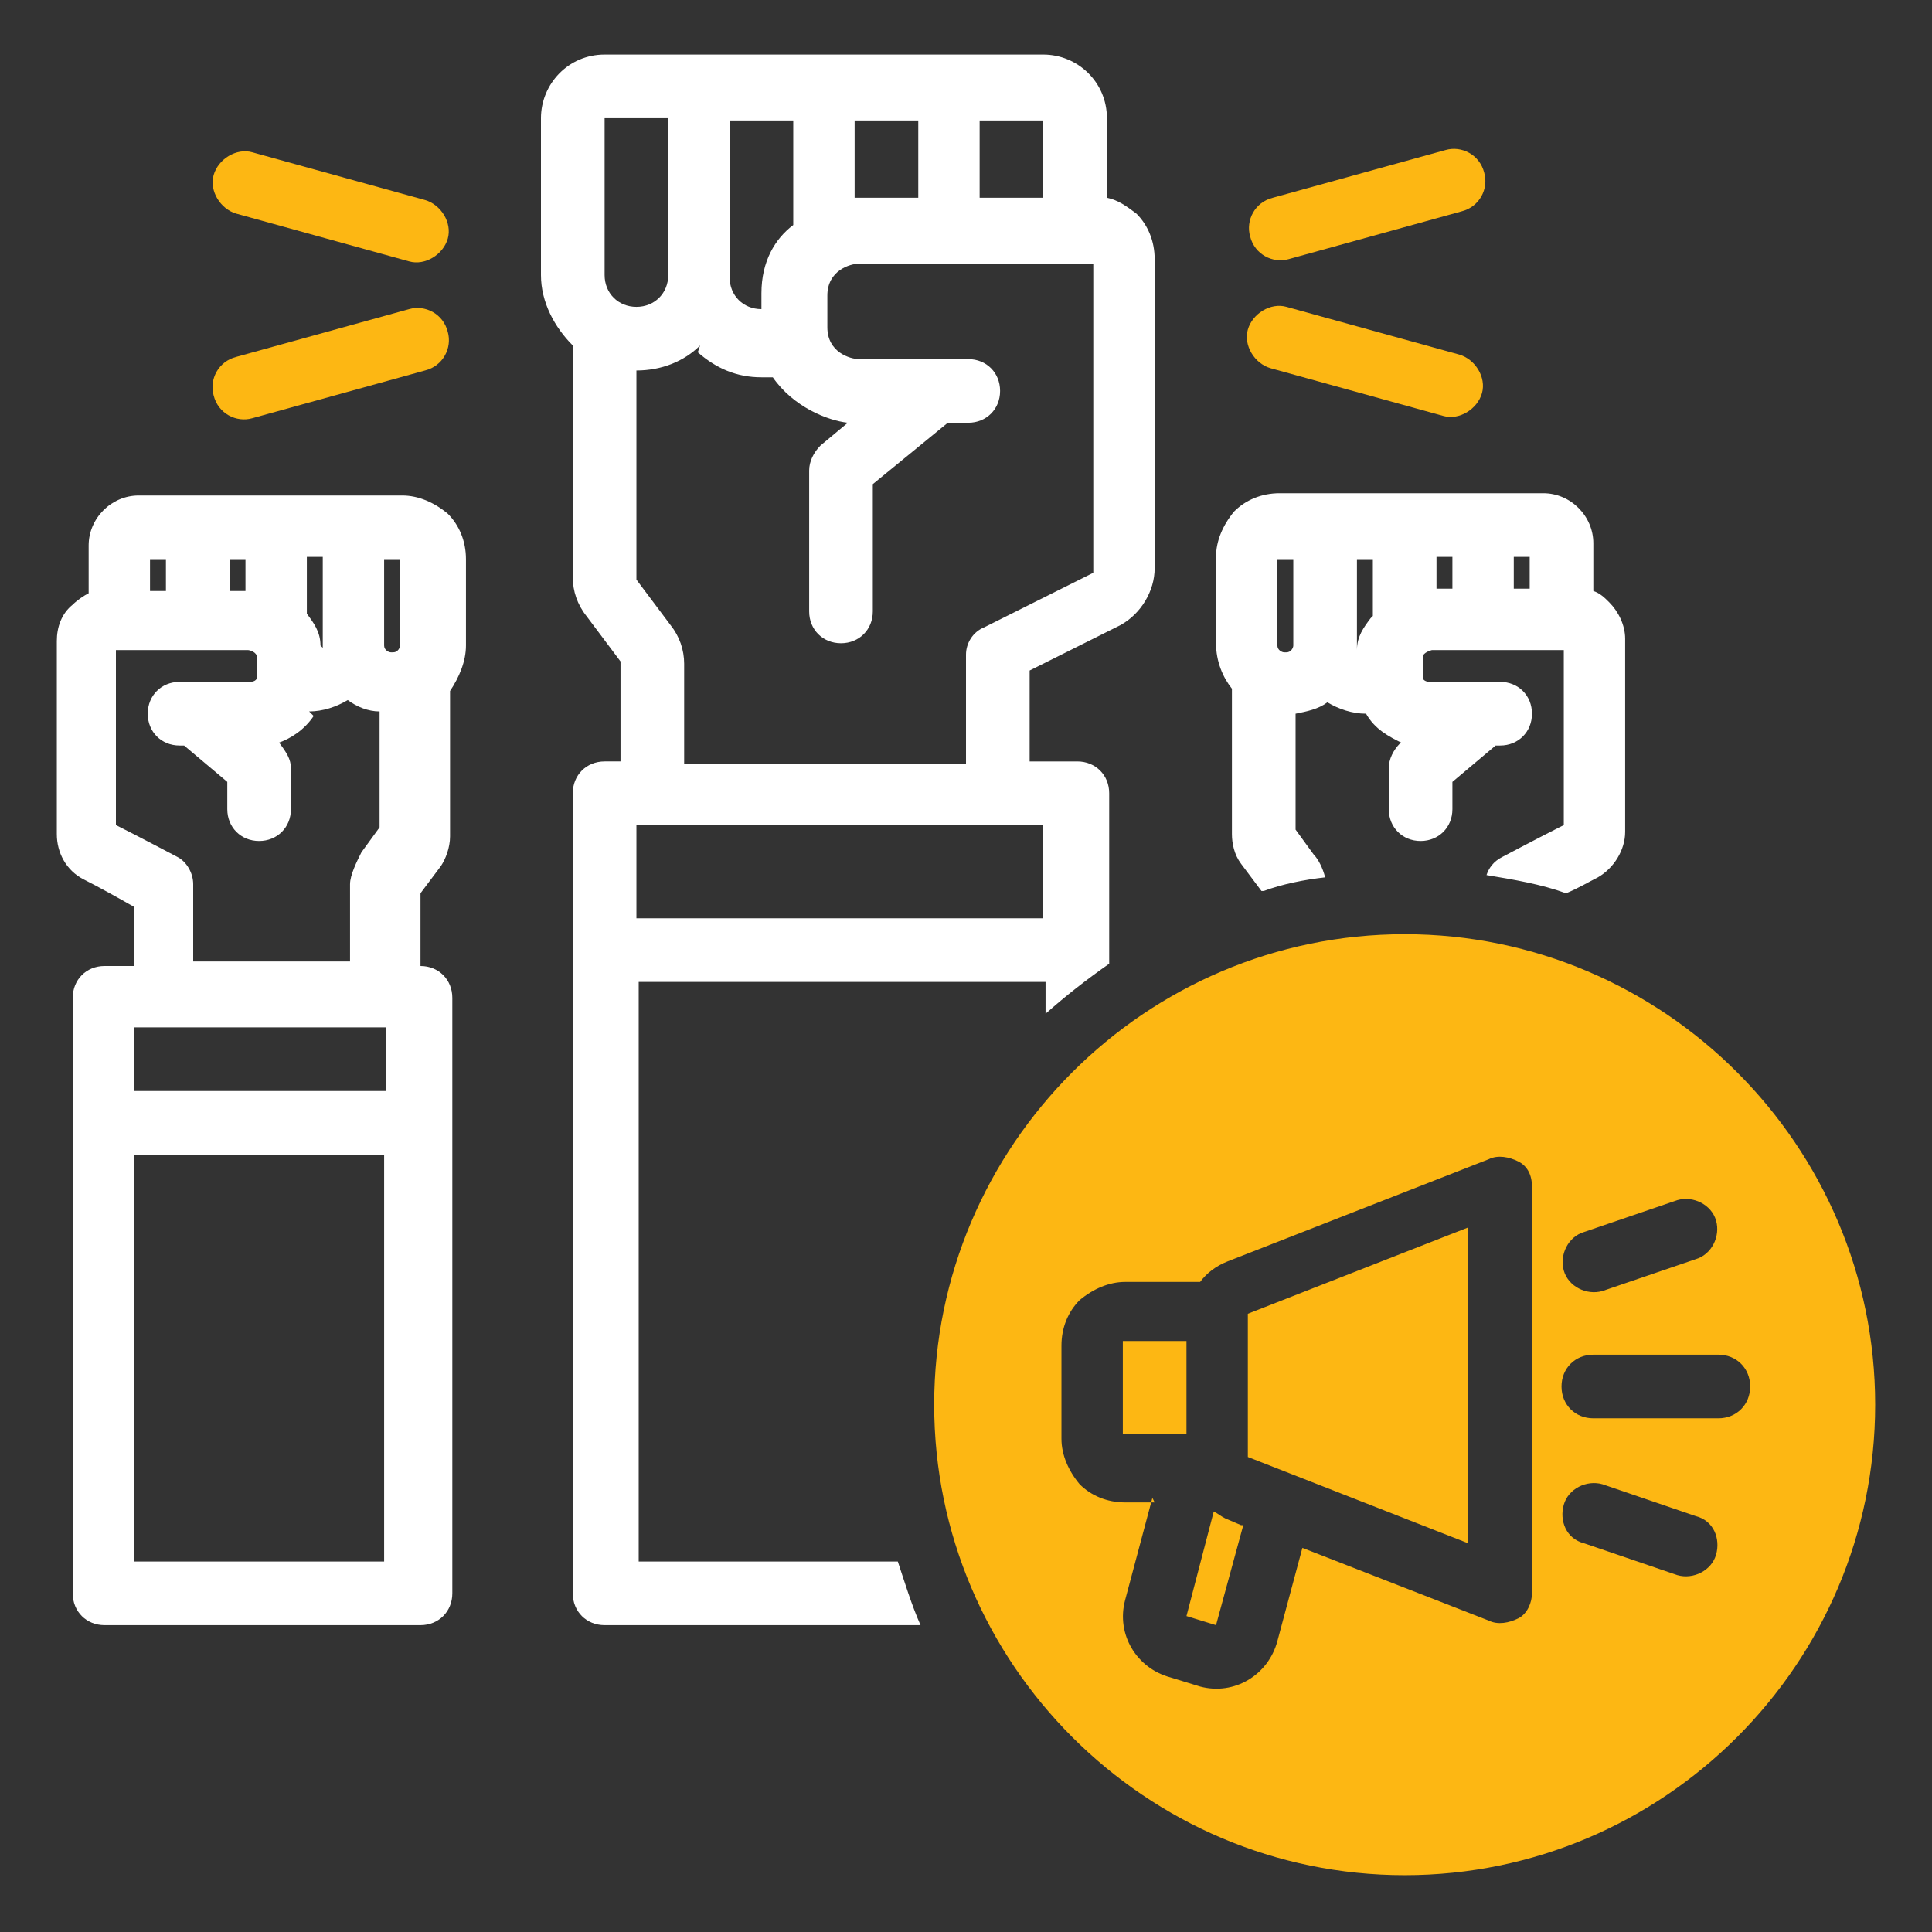 <?xml version="1.0" encoding="UTF-8"?> <svg xmlns="http://www.w3.org/2000/svg" id="Layer_1" data-name="Layer 1" version="1.1" viewBox="0 0 85 85"><rect x="0" y="0" width="85" height="85" fill="#333333" stroke="none"/><defs><style> .cls-1 { fill: #fdb713; } .cls-1, .cls-2 { fill-rule: evenodd; stroke-width: 0px; } .cls-2 { fill: #fff; } </style></defs><g id="Icon"><g><path class="cls-1" d="M61.8,41.1c11.4,0,20.7,9.3,20.7,20.7s-9.3,20.7-20.7,20.7-20.7-9.3-20.7-20.7,9.3-20.7,20.7-20.7ZM50.7,65.9l-1.2,4.5c-.4,1.5.5,3,2,3.4l1.3.4c1.5.4,3-.5,3.4-2l1.1-4.1,8.2,3.2c.4.2.9.1,1.3-.1s.6-.7.6-1.1v-17.9c0-.5-.2-.9-.6-1.1s-.9-.3-1.3-.1l-11.5,4.5c-.5.2-.9.5-1.2.9h-3.3c-.7,0-1.4.3-2,.8-.5.5-.8,1.2-.8,2v4.1c0,.7.3,1.4.8,2,.5.5,1.2.8,2,.8h1.3ZM52.2,59v4.1h-2.8v-4.1h2.8ZM54.7,67.1l-1.2,4.4-1.3-.4,1.2-4.6c.2.1.3.2.5.3l.7.3ZM54.9,64.2v-6.4l9.7-3.8v13.9l-9.7-3.8ZM70.5,56.8l4.1-1.4c.7-.2,1.1-1,.9-1.7s-1-1.1-1.7-.9l-4.1,1.4c-.7.2-1.1,1-.9,1.7s1,1.1,1.7.9ZM70.1,62.4h5.5c.8,0,1.4-.6,1.4-1.4s-.6-1.4-1.4-1.4h-5.5c-.8,0-1.4.6-1.4,1.4s.6,1.4,1.4,1.4ZM69.7,67.9l4.1,1.4c.7.2,1.5-.2,1.7-.9s-.1-1.5-.9-1.7l-4.1-1.4c-.7-.2-1.5.2-1.7.9s.1,1.5.9,1.7Z"></path><path class="cls-2" d="M40.4,71.5h-13.8c-.8,0-1.4-.6-1.4-1.4v-35.2c0-.8.6-1.4,1.4-1.4h.7v-4.4l-1.5-2c-.4-.5-.6-1.1-.6-1.7v-10.2c-.8-.8-1.4-1.9-1.4-3.1v-6.9c0-1.5,1.2-2.8,2.8-2.8h19.3c1.5,0,2.8,1.2,2.8,2.8v3.5c.5.1.9.4,1.3.7.5.5.8,1.2.8,2v13.6c0,1-.6,2-1.5,2.5l-4,2v4h2.1c.8,0,1.4.6,1.4,1.4v7.5c-1,.7-1.9,1.4-2.8,2.2v-1.4h-17.9v25.5h11.4c.3.9.6,1.9,1,2.8ZM55.5,39.2l-.9-1.2c-.3-.4-.4-.9-.4-1.3v-6.4c-.4-.5-.7-1.2-.7-2v-3.8c0-.7.3-1.4.8-2,.5-.5,1.2-.8,2-.8h11.6c1.2,0,2.2,1,2.2,2.2v2.1c.3.1.5.3.7.5.4.4.7,1,.7,1.6v8.5c0,.8-.5,1.6-1.2,2-.4.2-.9.5-1.4.7-1.1-.4-2.3-.6-3.5-.8.1-.3.3-.6.7-.8,0,0,1.7-.9,2.7-1.4v-7.7h-5.8s-.4.1-.4.3v.9c0,.2.3.2.3.2h3.1c.8,0,1.4.6,1.4,1.4s-.6,1.4-1.4,1.4h-.2l-1.9,1.6v1.2c0,.8-.6,1.4-1.4,1.4s-1.4-.6-1.4-1.4v-1.8c0-.4.2-.8.5-1.1h.1c-.6-.3-1.2-.6-1.6-1.3h0c-.6,0-1.2-.2-1.7-.5-.4.3-.9.4-1.4.5v5.1l.8,1.1c.2.2.4.6.5,1-.9.1-1.9.3-2.7.6ZM40.4,8.7v-3.4h-2.8v3.4h2.8ZM45.9,8.7v-3.4h-2.8v3.4h2.8ZM45.9,40.4v-4.1h-17.9v4.1h17.9ZM28,13.5c.8,0,1.4-.6,1.4-1.4v-6.9h-2.8v6.9c0,.8.6,1.4,1.4,1.4ZM30.8,15.2c-.7.7-1.7,1.1-2.8,1.1v9.2l1.5,2c.4.5.6,1.1.6,1.7v4.4h12.4v-4.8c0-.5.3-1,.8-1.2l4.8-2.4v-13.6h-10.3c-.4,0-1.4.3-1.4,1.4v1.4c0,1.1,1,1.4,1.4,1.4h4.8c.8,0,1.4.6,1.4,1.4s-.6,1.4-1.4,1.4h-.9l-3.3,2.7v5.6c0,.8-.6,1.4-1.4,1.4s-1.4-.6-1.4-1.4v-6.2c0-.4.2-.8.5-1.1l1.2-1c-.9-.1-2.4-.7-3.3-2h-.5c-1.1,0-2-.4-2.8-1.1ZM34.9,9.8v-4.5h-2.8v6.9c0,.8.6,1.4,1.4,1.4v-.7c0-1.4.6-2.4,1.4-3ZM60.4,27.1v-2.5h-.7v3.8c0,0,0,.1,0,.2,0-.6.3-1,.6-1.4ZM63.9,25.9v-1.4h-.7v1.4h.7ZM67.3,25.9v-1.4h-.7v1.4h.7ZM56.6,28.7c.2,0,.3-.2.3-.3v-3.8h-.7v3.8c0,.2.2.3.3.3ZM5.9,42.5v-2.6c-.7-.4-1.6-.9-2.2-1.2-.8-.4-1.2-1.2-1.2-2v-8.5c0-.6.2-1.2.7-1.6.2-.2.5-.4.7-.5v-2.1c0-1.2,1-2.2,2.2-2.2h11.6c.7,0,1.4.3,2,.8.5.5.8,1.2.8,2v3.8c0,.7-.3,1.4-.7,2v6.4c0,.5-.2,1-.4,1.3l-.9,1.2v3.2c.8,0,1.4.6,1.4,1.4v26.2c0,.8-.6,1.4-1.4,1.4H4.6c-.8,0-1.4-.6-1.4-1.4v-26.2c0-.8.6-1.4,1.4-1.4h1.4ZM14.2,28.5s0-.1,0-.2v-3.8h-.7v2.5c.3.4.6.8.6,1.4ZM17,48v-2.8H5.9v2.8h11ZM17.3,28.7c.2,0,.3-.2.3-.3v-3.8h-.7v3.8c0,.2.2.3.3.3ZM5.9,50.8v17.9h11v-17.9H5.9ZM13.8,31.5c-.4.6-1,1-1.6,1.2h.1c.3.4.5.7.5,1.1v1.8c0,.8-.6,1.4-1.4,1.4s-1.4-.6-1.4-1.4v-1.2l-1.9-1.6h-.2c-.8,0-1.4-.6-1.4-1.4s.6-1.4,1.4-1.4h3.1c0,0,.3,0,.3-.2v-.9c0-.2-.3-.3-.4-.3h-5.8v7.7c1,.5,2.7,1.4,2.7,1.4.4.2.7.7.7,1.2v3.4h6.9v-3.4c0-.4.3-1,.5-1.4l.8-1.1v-5.1c-.5,0-1-.2-1.4-.5-.5.3-1.1.5-1.7.5h0ZM10.8,24.6h-.7v1.4h.7v-1.4ZM7.3,24.6h-.7v1.4h.7v-1.4Z"></path><path class="cls-1" d="M18.7,8.8c.7.2,1.2,1,1,1.7-.2.7-1,1.2-1.7,1l-7.6-2.1c-.7-.2-1.2-1-1-1.7.2-.7,1-1.2,1.7-1l7.6,2.1Z"></path><path class="cls-1" d="M56.7,11.4c-.7.2-1.5-.2-1.7-1-.2-.7.2-1.5,1-1.7l7.6-2.1c.7-.2,1.5.2,1.7,1,.2.7-.2,1.5-1,1.7l-7.6,2.1Z"></path><path class="cls-1" d="M18,13.6c.7-.2,1.5.2,1.7,1,.2.7-.2,1.5-1,1.7l-7.6,2.1c-.7.2-1.5-.2-1.7-1-.2-.7.2-1.5,1-1.7l7.6-2.1Z"></path><path class="cls-1" d="M55.9,16.2c-.7-.2-1.2-1-1-1.7.2-.7,1-1.2,1.7-1l7.6,2.1c.7.2,1.2,1,1,1.7-.2.7-1,1.2-1.7,1l-7.6-2.1Z"></path></g></g></svg> 